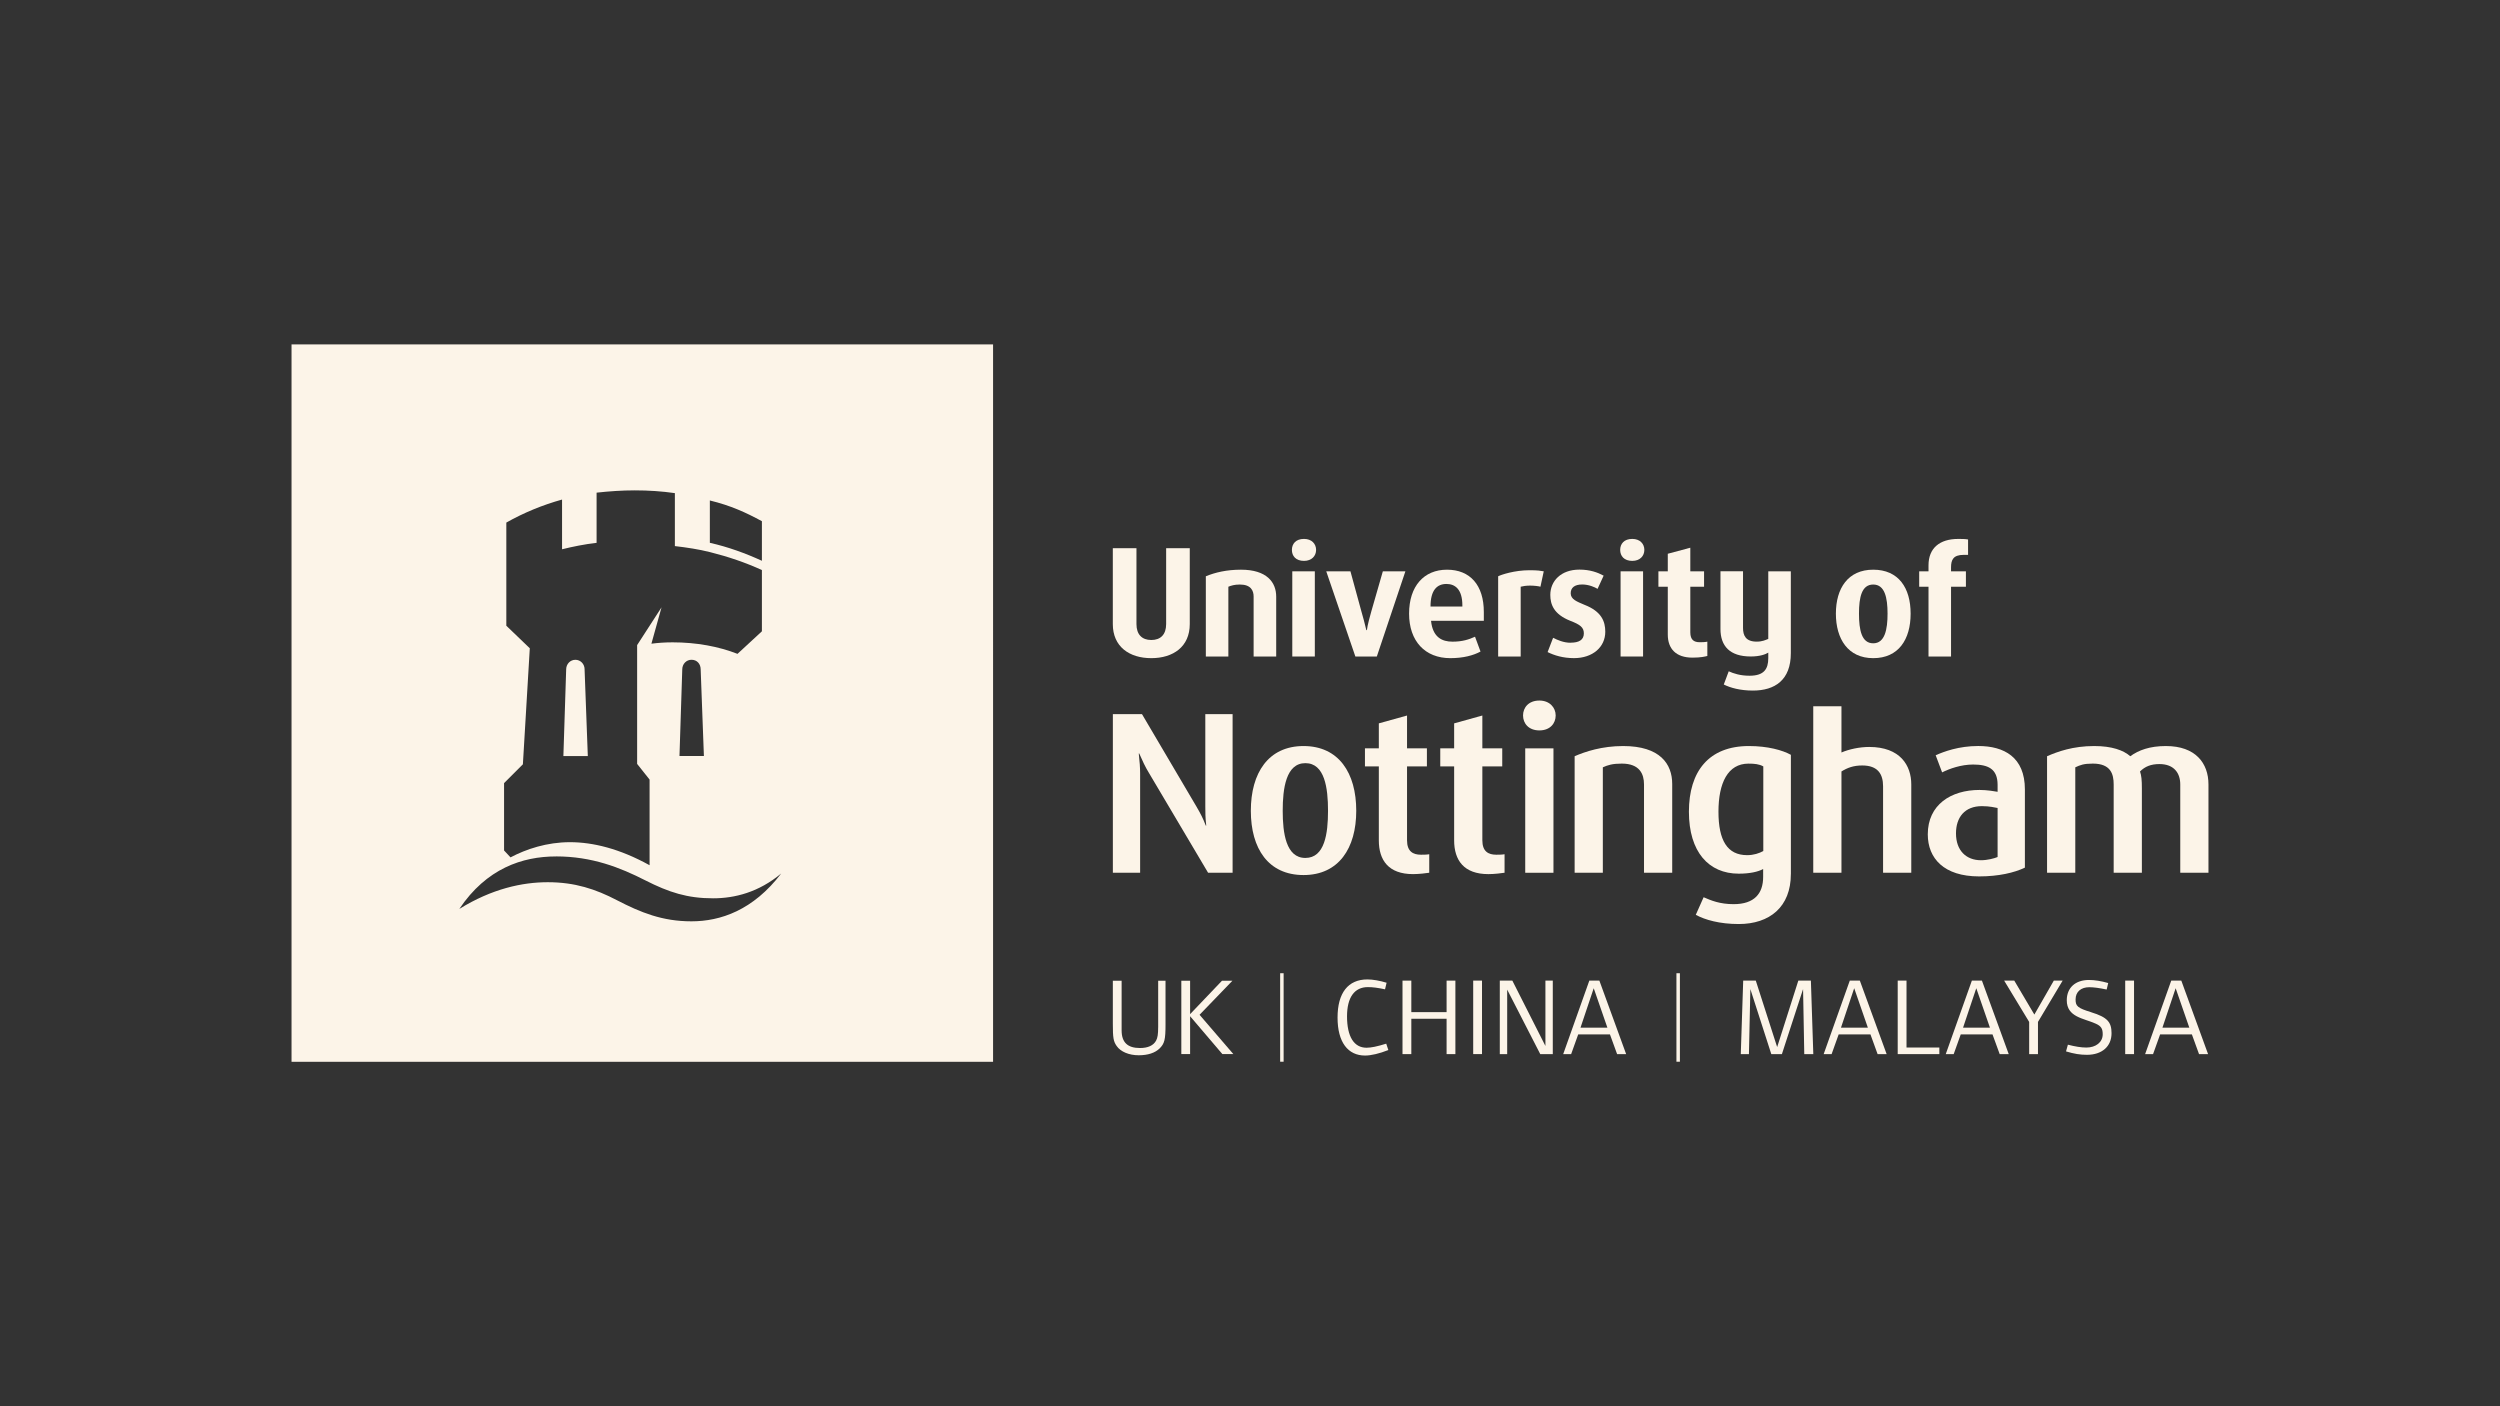 <?xml version="1.0" encoding="UTF-8"?> <svg xmlns="http://www.w3.org/2000/svg" id="Layer_1" data-name="Layer 1" viewBox="0 0 960 540"><rect x="0" y="0" width="960" height="540" fill="#333333" stroke="none"/><defs><style> .cls-1 { fill: #fcf4e8; } </style></defs><path class="cls-1" d="M524.75,402.33c-4.83,0-7.49-4.27-7.49-12.06,0-7.24,2.83-11.22,7.99-11.22,1.83,0,3.9.26,6.6.85l.6-2.53c-2.63-.8-5.33-1.27-7.37-1.27-7.41,0-11.46,5.16-11.46,14.64s3.97,14.59,10.57,14.59c2.29,0,5.54-.76,8.93-2.11l-.81-2.45c-3.55,1.1-5.83,1.56-7.57,1.56Z"></path><polygon class="cls-1" points="555.49 388.66 541.95 388.66 541.95 376.56 538.56 376.56 538.56 404.78 541.95 404.78 541.95 391.2 555.49 391.2 555.49 404.78 558.87 404.78 558.87 376.56 555.49 376.56 555.49 388.66"></polygon><rect class="cls-1" x="565.71" y="376.55" width="3.38" height="28.22"></rect><polygon class="cls-1" points="593.44 401.65 580.74 376.56 575.92 376.56 575.92 404.78 578.76 404.78 578.76 380.02 591.46 404.78 596.27 404.78 596.27 376.56 593.44 376.56 593.44 401.65"></polygon><path class="cls-1" d="M610.3,376.56l-10.03,28.22h3.05l2.71-7.57h12.19l2.75,7.57h3.47l-10.28-28.22h-3.85ZM606.91,394.63l5.08-15.15,5.25,15.15h-10.32Z"></path><polygon class="cls-1" points="690.56 376.55 682.43 402.08 674.22 376.55 669.39 376.55 668.46 404.78 671.59 404.78 672.14 379.81 680.18 404.78 684.25 404.78 692.38 379.81 692.84 404.78 696.31 404.78 695.38 376.55 690.56 376.55"></polygon><path class="cls-1" d="M710.32,376.55l-10.03,28.23h3.05l2.71-7.58h12.2l2.75,7.58h3.47l-10.29-28.23h-3.85ZM706.93,394.63l5.08-15.16,5.25,15.16h-10.33Z"></path><polygon class="cls-1" points="732.1 376.55 728.72 376.55 728.72 404.78 744.71 404.78 744.71 402.25 732.1 402.25 732.1 376.55"></polygon><path class="cls-1" d="M757.2,376.55l-10.03,28.23h3.05l2.71-7.58h12.19l2.76,7.58h3.47l-10.29-28.23h-3.85ZM753.81,394.63l5.08-15.16,5.25,15.16h-10.33Z"></path><polygon class="cls-1" points="781.19 389.59 773.48 376.55 769.59 376.55 779.2 392.42 779.2 404.78 782.58 404.78 782.58 392.42 792.06 376.55 788.67 376.55 781.19 389.59"></polygon><path class="cls-1" d="M803.04,388.7c-5.29-1.61-6.02-2.37-6.02-4.91,0-3.01,2.16-4.7,5.25-4.7,1.73,0,3.9.3,6.69.89l.59-2.49c-2.62-.76-5.16-1.18-7.4-1.18-5.17,0-8.51,2.96-8.51,7.79,0,6.52,6.51,6.9,11.08,8.97,2.21.97,2.72,2.03,2.72,4.11,0,3.05-2.67,5.08-6.27,5.08-2.03,0-4.28-.38-7.1-1.1l-.72,2.58c3.13.93,5.37,1.31,8.04,1.31,5.71,0,9.44-3.17,9.44-8.29,0-4.28-1.6-6.14-7.78-8.04Z"></path><rect class="cls-1" x="816.08" y="376.55" width="3.39" height="28.23"></rect><path class="cls-1" d="M833.76,376.55l-10.03,28.23h3.05l2.71-7.58h12.19l2.75,7.58h3.47l-10.28-28.23h-3.85ZM830.37,394.63l5.08-15.16,5.25,15.16h-10.33Z"></path><path class="cls-1" d="M444.73,394.54c0,2.57-.21,4.01-.8,5.07-1.01,1.86-3.13,2.83-6.17,2.83-4.73,0-7.06-2.11-7.06-6.8v-19.05h-3.37v16.56c0,5.37.21,6.72,1.48,8.53,1.52,2.19,4.73,3.54,8.45,3.54,3.51,0,6.21-.89,7.98-2.57,1.94-1.9,2.32-3.38,2.32-9.34v-16.72h-2.82v17.95Z"></path><polygon class="cls-1" points="473.26 376.59 469.25 376.59 457 389.43 457 376.59 453.63 376.59 453.63 404.76 457 404.76 457 390.23 469.38 404.76 473.6 404.76 460.63 389.68 473.26 376.59"></polygon><rect class="cls-1" x="491.58" y="373.72" width="1.33" height="33.98"></rect><rect class="cls-1" x="643.75" y="373.72" width="1.33" height="33.98"></rect><path class="cls-1" d="M831.71,286.48c-6.22,0-10.48,1.59-13.68,3.91-2.66-2.32-7.1-3.91-13.85-3.91-8.17,0-14.03,2.13-18.11,3.91v44.74h10.84v-40.48c1.94-.89,3.2-1.43,6.74-1.43,6.93,0,8,4.09,8,7.99v33.92h10.83v-32.32c0-3.37-.18-4.97-.71-6.57,1.95-1.95,4.26-2.84,7.46-2.84,5.67,0,7.99,3.55,7.99,7.81v33.92h10.83v-33.92c0-8.16-4.97-14.73-16.33-14.73Z"></path><path class="cls-1" d="M707.12,296.24c2.3-1.42,4.61-2.3,7.99-2.3,6.03,0,7.99,3.37,7.99,7.98v33.21h10.83v-33.92c0-7.27-4.26-14.38-16.15-14.38-3.74,0-7.82.89-10.66,2.13v-17.76h-10.83v63.93h10.83v-38.89Z"></path><path class="cls-1" d="M591.12,269.01c-4.12,0-6.27,2.69-6.27,5.73s2.15,5.74,6.27,5.74,6.26-2.7,6.26-5.74-2.32-5.73-6.26-5.73Z"></path><path class="cls-1" d="M623.3,286.48c-8.17,0-14.56,2.13-18.64,3.91v44.74h10.83v-40.48c1.96-.89,3.73-1.43,7.28-1.43,6.93,0,8.53,4.09,8.53,7.99v33.92h10.83v-34.09c0-7.64-4.62-14.56-18.82-14.56Z"></path><rect class="cls-1" x="585.69" y="287.37" width="10.84" height="47.77"></rect><path class="cls-1" d="M577.75,328.03c-1.07.18-2.31.18-3.2.18-3.02,0-5.33-1.25-5.33-5.51v-28.41h7.64v-6.93h-7.64v-12.6l-10.83,3.01v9.59h-5.33v6.93h5.33v28.41c0,7.64,3.73,12.96,13.14,12.96,2.31,0,5.15-.36,6.22-.53v-7.1Z"></path><path class="cls-1" d="M529.47,277.77v9.59h-5.33v6.93h5.33v28.41c0,7.64,3.73,12.96,13.14,12.96,2.31,0,5.15-.36,6.22-.53v-7.1c-1.07.18-2.31.18-3.2.18-3.02,0-5.33-1.25-5.33-5.51v-28.41h7.63v-6.93h-7.63v-12.6l-10.83,3.01Z"></path><path class="cls-1" d="M459.65,310.09l-21.13-35.87h-11.18v60.91h10.47v-38c0-2.31-.18-4.8-.53-7.81h.18c1.24,2.84,2.3,5.14,3.72,7.46l22.73,38.36h9.41v-60.91h-10.48v35.52c0,2.13,0,4.26.36,7.27h-.18c-1.07-2.84-2.13-4.79-3.37-6.92Z"></path><path class="cls-1" d="M745.77,296.6c2.84-1.43,7.28-3.02,11.9-3.02,5.69,0,9.41,1.59,9.41,7.81v2.66c-.89-.17-4.09-.71-6.93-.71-11.01,0-19.88,5.69-19.88,17.04,0,9.24,6.21,16.16,19.71,16.16,7.46,0,13.5-1.41,17.58-3.37v-30.01c0-12.43-7.99-16.69-17.93-16.69-7.46,0-13.14,2.13-16.33,3.55l2.47,6.57ZM767.09,329.09c-1.25.53-3.91,1.24-6.39,1.24-5.69,0-9.6-3.73-9.6-10.3,0-6.21,3.38-10.47,9.95-10.47,3.02,0,4.97.53,6.03.71v18.82Z"></path><path class="cls-1" d="M687.7,335.66v-45.81c-3.19-1.77-8.86-3.37-16.13-3.37-15.42,0-23.03,9.76-23.03,25.22s7.61,23.79,19.13,23.79c4.25,0,7.44-.72,9.38-1.78v3.02c0,6.39-3.37,10.47-11.34,10.47-5.31,0-8.68-1.42-11.52-2.66l-3.01,6.75c3.55,1.95,9.22,3.54,16.49,3.54,11.87,0,20.02-6.56,20.02-19.18ZM677.12,326.79c-1.59.88-3.72,1.59-6.21,1.59-7.63,0-11.02-5.68-11.02-16.68s3.56-18.47,11.54-18.47c2.31,0,4.09.18,5.68,1.07v32.5Z"></path><path class="cls-1" d="M520.8,311.34c0-14.56-6.74-24.86-20.24-24.86s-20.24,10.3-20.24,24.86,6.74,24.68,20.24,24.68,20.24-10.3,20.24-24.68ZM501.26,329.45c-7.46,0-8.7-9.59-8.7-18.11s1.24-18.29,8.7-18.29,8.7,9.58,8.7,18.29-1.24,18.11-8.7,18.11Z"></path><path class="cls-1" d="M740.54,252.1h8.66v-26.8h5.71v-5.91h-5.71v-1.48c0-2.95.85-4.84,4.85-4.84h1.69v-5.91c-1.26-.21-2.32-.21-3.79-.21-7.18,0-11.4,3.59-11.4,10.13v2.32h-3.58v5.91h3.58v26.8Z"></path><path class="cls-1" d="M672.27,252.09c3.59,0,5.71-.84,6.75-1.48v2.12c0,4.22-1.68,6.75-7.18,6.75-3.59,0-6.12-.85-8.01-1.7l-1.9,5.07c2.53,1.27,6.32,2.33,11.18,2.33,8.43,0,14.57-4.01,14.57-14.35v-31.44h-8.66v25.95c-1.04.42-2.32,1.05-4.43,1.05-4.22,0-5.27-2.32-5.27-5.28v-21.73h-8.66v22.16c0,6.54,3.59,10.55,11.61,10.55Z"></path><path class="cls-1" d="M655.62,251.88v-5.48c-1.06.21-1.9.21-2.96.21-2.11,0-3.58-.84-3.58-3.8v-17.51h5.28v-5.91h-5.28v-9.07l-8.65,2.32v6.76h-3.6v5.91h3.6v18.36c0,5.48,3.17,8.86,9.49,8.86,3.16,0,4.85-.42,5.7-.64Z"></path><rect class="cls-1" x="622.3" y="219.39" width="8.64" height="32.71"></rect><path class="cls-1" d="M603.15,246.82c-2.75,0-5.06-1.06-6.76-1.9l-2.11,5.48c2.53,1.26,5.9,2.32,10.13,2.32,7.17,0,12.02-4.22,12.02-10.13,0-4.01-1.47-7.81-8.01-10.35-2.96-1.26-5.27-2.1-5.27-4.43,0-2.11,1.47-3.37,4.42-3.37,2.54,0,4.86,1.05,5.9,1.68l2.33-5.07c-2.33-1.26-5.29-2.32-9.29-2.32-7.17,0-11.19,4.44-11.19,9.71,0,3.59,1.27,7.39,7.6,9.92,3.81,1.47,5.28,2.53,5.28,4.85,0,2.53-1.9,3.58-5.05,3.58Z"></path><path class="cls-1" d="M583.93,225.3c.84-.22,2.12-.43,3.6-.43s3.37.21,4,.43l1.27-5.91c-1.27-.21-2.13-.42-5.48-.42-5.7,0-10.76,1.68-12.03,2.32v30.81h8.65v-26.8Z"></path><path class="cls-1" d="M500.74,215.38c2.96,0,4.64-1.9,4.64-4.22s-1.68-4.22-4.64-4.22c-3.16,0-4.65,1.9-4.65,4.22s1.48,4.22,4.65,4.22Z"></path><path class="cls-1" d="M528.7,252.1l10.97-32.71h-8.66l-4.43,15.4c-.42,1.47-1.48,5.27-1.69,7.18h-.22c-.41-1.9-1.46-5.71-1.89-7.18l-4.21-15.4h-9.29l11.18,32.71h8.23Z"></path><rect class="cls-1" x="496.24" y="219.39" width="8.65" height="32.71"></rect><path class="cls-1" d="M626.8,215.38c2.95,0,4.63-1.9,4.63-4.22s-1.68-4.22-4.63-4.22c-3.16,0-4.65,1.9-4.65,4.22s1.48,4.22,4.65,4.22Z"></path><path class="cls-1" d="M481.39,229.1v23h8.67v-23c0-5.49-3.6-10.34-13.52-10.34-5.48,0-9.91,1.05-13.5,2.53v30.81h8.65v-26.8c1.05-.42,2.32-.84,4.42-.84,4.23,0,5.28,2.32,5.28,4.64Z"></path><path class="cls-1" d="M442.1,252.73c8.45,0,14.77-4.43,14.77-13.08v-29.13h-9.07v29.13c0,4-2.12,6.11-5.7,6.11s-5.7-2.11-5.7-6.11v-29.13h-9.08v29.13c0,8.65,6.32,13.08,14.77,13.08Z"></path><path class="cls-1" d="M719.32,252.73c9.71,0,14.36-7.17,14.36-17.09s-4.65-16.88-14.36-16.88-14.34,7.18-14.34,16.88,4.65,17.09,14.34,17.09ZM719.32,224.46c4.44,0,5.5,5.06,5.5,11.18s-1.05,11.39-5.5,11.39-5.47-5.06-5.47-11.39,1.05-11.18,5.47-11.18Z"></path><path class="cls-1" d="M556.91,252.73c5.06,0,8.86-1.06,11.61-2.53l-2.11-5.7c-2.32,1.06-4.86,1.9-8.65,1.9-4.01,0-7.6-1.68-8.24-8.01h20.27v-3.38c0-10.33-5.27-16.25-14.14-16.25s-14.56,6.33-14.56,16.88,6.12,17.09,15.83,17.09ZM555.44,224.24c3.37,0,6.11,2.11,6.11,8.24v.42h-12.23c0-6.34,2.53-8.66,6.13-8.66Z"></path><path class="cls-1" d="M224.49,257.07c0-2.12-1.59-3.71-3.54-3.71s-3.54,1.59-3.54,3.71l-1.07,33.25h9.38l-1.24-33.25Z"></path><path class="cls-1" d="M111.95,407.74h269.39V132.26H111.95v275.48ZM272.58,192.18c7.96,1.94,13.8,4.59,19.99,7.96v15.2c-6.19-2.83-12.91-5.31-19.99-6.9v-16.26ZM193.54,300.74l7.25-7.25,2.65-44.55-9.01-8.66v-39.61c6.54-3.71,13.79-6.72,21.4-8.84v19.09c4.24-1.05,8.66-1.94,13.26-2.47v-19.27c4.77-.53,9.73-.88,14.68-.88,5.3,0,10.43.35,15.38,1.06v20.34c4.59.53,9.19,1.23,13.44,2.3,7.08,1.77,13.8,4.07,19.98,6.9v23.52l-9.37,8.66c-7.25-2.83-15.73-4.42-24.93-4.42-2.83,0-5.48.18-8.13.52l3.89-13.96-9.37,14.5v45.62l4.78,6.02v32.89c-11.5-6.37-21.76-8.85-30.59-8.85s-16.8,2.65-22.81,5.83l-2.48-2.65v-25.81ZM270.29,290.31h-9.37l1.07-33.25c0-2.12,1.59-3.71,3.54-3.71,2.13,0,3.53,1.59,3.53,3.71l1.24,33.25ZM213.52,328.86c13.8,0,24.58,4.25,34.31,9.21,9.02,4.58,16.09,6.88,25.99,6.88,8.31,0,17.5-2.3,26.17-9.54-10.78,14.14-23.34,18.38-34.48,18.38s-19.45-3.36-28.65-8.13c-8.13-4.24-16.09-6.89-26.53-6.89-9.72,0-21.39,2.48-33.95,10.26,10.43-15.55,24.22-20.16,37.13-20.16Z"></path></svg> 